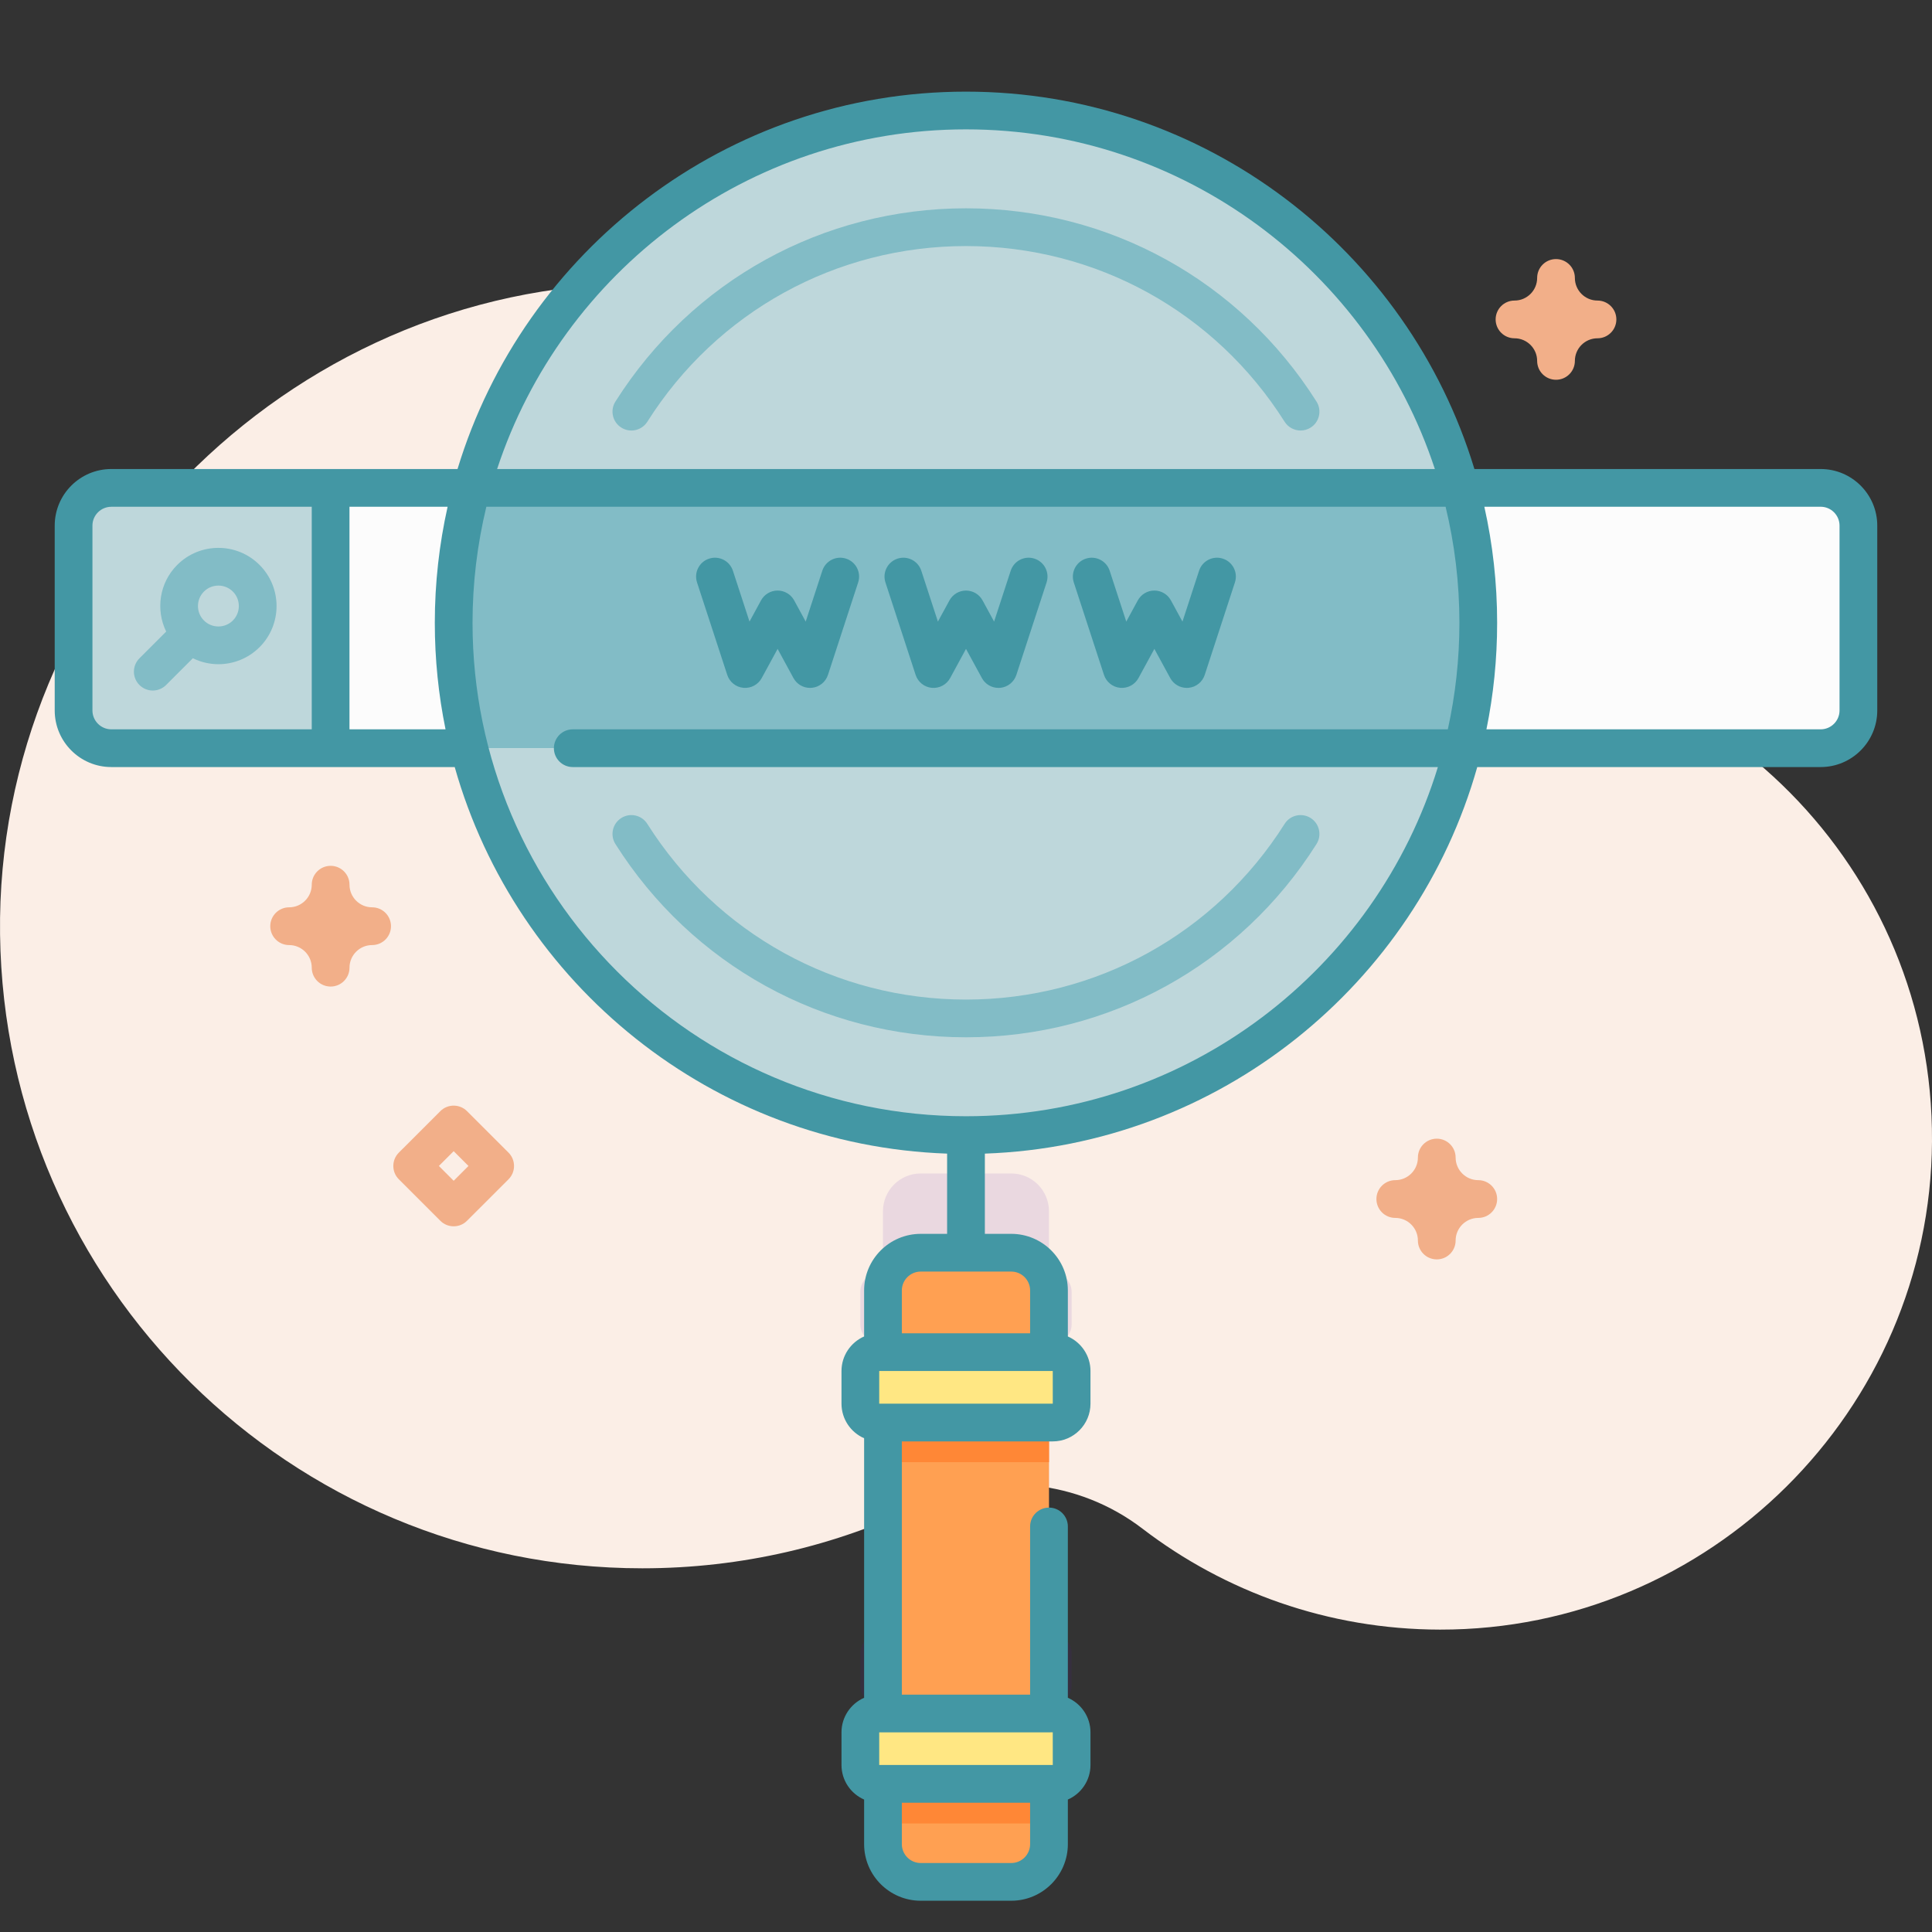 <svg width="72" height="72" viewBox="0 0 72 72" fill="none" xmlns="http://www.w3.org/2000/svg">
<rect x="0" y="0" width="72" height="72" fill="#333333" stroke="none"/>
<g clip-path="url(#clip0)">
<path d="M53.804 24.119C53.777 24.119 53.75 24.119 53.723 24.119C49.218 24.112 44.95 22.172 41.989 18.777C37.578 13.72 31.077 10.534 23.831 10.566C10.681 10.624 -0.168 21.672 0.002 34.822C0.171 47.898 10.824 58.446 23.94 58.446C27.645 58.446 31.152 57.604 34.283 56.101C36.982 54.806 40.198 55.147 42.575 56.968C45.65 59.322 49.492 60.724 53.663 60.731C63.701 60.748 71.941 52.572 72 42.534C72.058 32.402 63.922 24.179 53.804 24.119Z" fill="#FBEEE6"/>
<path opacity="0.1" d="M39.233 50.061C39.621 50.061 39.936 49.746 39.936 49.358V48.141C39.936 47.753 39.621 47.438 39.233 47.438H39.092V45.138C39.092 44.362 38.462 43.732 37.686 43.732H34.312C33.536 43.732 32.906 44.362 32.906 45.138V47.438H32.766C32.377 47.438 32.062 47.753 32.062 48.141V49.358C32.062 49.746 32.377 50.061 32.766 50.061H32.906V60.904H32.766C32.377 60.904 32.062 61.218 32.062 61.607V62.823C32.062 63.212 32.377 63.526 32.766 63.526H32.906V65.772C32.906 66.55 33.536 67.178 34.312 67.178H37.686C38.462 67.178 39.092 66.55 39.092 65.772V63.526H39.233C39.621 63.526 39.936 63.212 39.936 62.823V61.607C39.936 61.218 39.621 60.904 39.233 60.904H39.092V50.061H39.233Z" fill="#590BB2"/>
<path d="M36 42.302C46.545 42.302 55.092 33.755 55.092 23.21C55.092 12.666 46.545 4.118 36 4.118C25.456 4.118 16.908 12.666 16.908 23.21C16.908 33.755 25.456 42.302 36 42.302Z" fill="#BED7DB"/>
<path d="M69.258 19.589V26.476C69.258 27.254 68.628 27.882 67.852 27.882H4.148C3.372 27.882 2.742 27.254 2.742 26.476V19.589C2.742 18.812 3.372 18.183 4.148 18.183H67.852C68.628 18.183 69.258 18.812 69.258 19.589Z" fill="#FCFCFC"/>
<path d="M55.093 23.21C55.093 24.822 54.893 26.388 54.517 27.882H17.487C17.11 26.388 16.91 24.822 16.91 23.21C16.91 21.47 17.144 19.784 17.579 18.183H54.424C54.859 19.784 55.093 21.47 55.093 23.21Z" fill="#82BCC6"/>
<path d="M12.321 27.883H4.148C3.372 27.883 2.742 27.253 2.742 26.477V19.588C2.742 18.812 3.372 18.182 4.148 18.182H12.321V27.883Z" fill="#BED7DB"/>
<path d="M39.093 48.091V68.725C39.093 69.503 38.463 70.131 37.687 70.131H34.312C33.536 70.131 32.906 69.503 32.906 68.725V48.091C32.906 47.315 33.536 46.685 34.312 46.685H37.687C38.463 46.685 39.093 47.315 39.093 48.091Z" fill="#FFA052"/>
<path d="M32.906 51.868H39.093V54.49H32.906V51.868Z" fill="#FF8736"/>
<path d="M32.906 65.332H39.093V67.956H32.906V65.332Z" fill="#FF8736"/>
<path d="M39.233 53.014H32.766C32.377 53.014 32.062 52.699 32.062 52.311V51.094C32.062 50.706 32.377 50.391 32.766 50.391H39.233C39.621 50.391 39.936 50.706 39.936 51.094V52.311C39.936 52.699 39.621 53.014 39.233 53.014Z" fill="#FFE783"/>
<path d="M39.233 66.48H32.766C32.377 66.48 32.062 66.165 32.062 65.776V64.56C32.062 64.171 32.377 63.857 32.766 63.857H39.233C39.621 63.857 39.936 64.171 39.936 64.56V65.776C39.936 66.165 39.621 66.48 39.233 66.48Z" fill="#FFE783"/>
<path d="M30.188 25.636C29.932 25.636 29.694 25.497 29.57 25.269L28.979 24.182L28.387 25.269C28.253 25.516 27.985 25.658 27.706 25.633C27.426 25.608 27.189 25.418 27.102 25.151L25.976 21.705C25.856 21.336 26.057 20.939 26.427 20.819C26.795 20.699 27.192 20.9 27.313 21.269L27.932 23.165L28.361 22.375C28.484 22.149 28.721 22.008 28.979 22.008C29.236 22.008 29.473 22.149 29.596 22.375L30.026 23.165L30.645 21.269C30.765 20.9 31.162 20.698 31.531 20.819C31.9 20.939 32.102 21.336 31.981 21.705L30.856 25.151C30.769 25.418 30.531 25.608 30.252 25.633C30.23 25.635 30.209 25.636 30.188 25.636Z" fill="#4397A4"/>
<path d="M37.209 25.636C36.953 25.636 36.716 25.497 36.592 25.269L36 24.182L35.409 25.27C35.275 25.516 35.008 25.659 34.727 25.634C34.447 25.608 34.21 25.418 34.123 25.152L32.998 21.706C32.877 21.337 33.079 20.94 33.448 20.819C33.817 20.699 34.214 20.9 34.334 21.269L34.953 23.165L35.383 22.376C35.506 22.149 35.743 22.009 36 22.009C36.258 22.009 36.495 22.149 36.618 22.376L37.047 23.165L37.666 21.269C37.787 20.9 38.184 20.698 38.553 20.819C38.922 20.94 39.123 21.337 39.003 21.706L37.877 25.152C37.79 25.418 37.553 25.608 37.273 25.634C37.252 25.635 37.23 25.636 37.209 25.636Z" fill="#4397A4"/>
<path d="M44.229 25.636C43.973 25.636 43.735 25.497 43.611 25.269L43.02 24.182L42.428 25.269C42.294 25.516 42.027 25.658 41.747 25.633C41.467 25.608 41.23 25.418 41.142 25.151L40.017 21.705C39.897 21.336 40.098 20.939 40.468 20.819C40.837 20.699 41.233 20.9 41.354 21.269L41.973 23.165L42.402 22.375C42.525 22.149 42.762 22.008 43.02 22.008C43.277 22.008 43.514 22.149 43.637 22.375L44.067 23.165L44.686 21.269C44.806 20.9 45.203 20.698 45.572 20.819C45.941 20.939 46.143 21.336 46.022 21.705L44.897 25.151C44.81 25.418 44.573 25.608 44.293 25.633C44.271 25.635 44.25 25.636 44.229 25.636Z" fill="#4397A4"/>
<path d="M35.999 38.657C41.327 38.657 46.211 35.965 49.062 31.455C49.27 31.127 49.172 30.692 48.844 30.485C48.515 30.277 48.081 30.375 47.874 30.704C45.281 34.803 40.842 37.251 35.999 37.251C31.155 37.251 26.716 34.803 24.123 30.703C23.916 30.375 23.482 30.277 23.154 30.485C22.825 30.692 22.728 31.127 22.935 31.455C25.787 35.965 30.67 38.657 35.999 38.657Z" fill="#82BCC6"/>
<path d="M49.062 14.965C46.211 10.456 41.327 7.763 35.999 7.763C30.671 7.763 25.787 10.456 22.935 14.965C22.727 15.294 22.826 15.728 23.154 15.935C23.482 16.143 23.916 16.045 24.124 15.717C26.716 11.617 31.156 9.17 35.999 9.17C40.842 9.17 45.282 11.617 47.874 15.717C48.008 15.928 48.236 16.044 48.469 16.044C48.597 16.044 48.727 16.009 48.844 15.935C49.172 15.728 49.27 15.294 49.062 14.965Z" fill="#82BCC6"/>
<path d="M67.851 17.479H54.947C52.484 9.35 44.922 3.415 35.999 3.415C27.077 3.415 19.515 9.35 17.051 17.479H4.148C2.985 17.479 2.039 18.425 2.039 19.588V26.477C2.039 27.64 2.985 28.586 4.148 28.586H16.946C19.233 36.681 26.553 42.685 35.296 42.992V45.982H34.312C33.149 45.982 32.203 46.928 32.203 48.091V49.806C31.707 50.024 31.36 50.519 31.36 51.094V52.311C31.36 52.886 31.707 53.382 32.203 53.599V63.272C31.707 63.489 31.36 63.984 31.36 64.559V65.776C31.36 66.352 31.707 66.847 32.203 67.064V68.725C32.203 69.888 33.15 70.835 34.312 70.835H37.687C38.849 70.835 39.796 69.888 39.796 68.725V67.064C40.292 66.847 40.639 66.352 40.639 65.776V64.559C40.639 63.984 40.292 63.489 39.796 63.272V56.887C39.796 56.499 39.481 56.184 39.093 56.184C38.704 56.184 38.389 56.499 38.389 56.887V63.154H33.609V53.717H39.233C40.008 53.717 40.639 53.087 40.639 52.311V51.094C40.639 50.519 40.292 50.024 39.796 49.806V48.091C39.796 46.928 38.849 45.982 37.687 45.982H36.703V42.992C45.446 42.685 52.766 36.681 55.053 28.586H67.851C69.014 28.586 69.96 27.64 69.96 26.477V19.588C69.96 18.425 69.013 17.479 67.851 17.479ZM39.233 64.559L39.234 65.776L32.766 65.776L32.766 64.56L39.233 64.559ZM37.687 69.429H34.312C33.925 69.429 33.609 69.113 33.609 68.726V67.183H38.389V68.726C38.389 69.113 38.074 69.429 37.687 69.429ZM32.766 52.311L32.766 51.094L39.233 51.094L39.234 52.311L32.766 52.311ZM38.389 48.091V49.688H33.609V48.091C33.609 47.704 33.925 47.388 34.312 47.388H37.687C38.074 47.388 38.389 47.704 38.389 48.091ZM35.999 4.821C44.139 4.821 51.059 10.137 53.473 17.479H18.526C20.94 10.137 27.86 4.821 35.999 4.821ZM3.445 26.477V19.588C3.445 19.201 3.761 18.886 4.148 18.886H11.618V27.18H4.148C3.761 27.18 3.445 26.864 3.445 26.477ZM13.024 27.18V18.886H16.681C16.37 20.278 16.204 21.725 16.204 23.21C16.204 24.57 16.342 25.897 16.604 27.18L13.024 27.18ZM35.999 41.599C25.86 41.599 17.61 33.35 17.61 23.21C17.61 21.721 17.79 20.273 18.125 18.885H53.873C54.209 20.273 54.388 21.721 54.388 23.21C54.388 24.573 54.238 25.901 53.956 27.18H21.345C20.957 27.18 20.642 27.494 20.642 27.883C20.642 28.271 20.957 28.586 21.345 28.586H53.586C51.281 36.111 44.27 41.599 35.999 41.599ZM68.554 26.477C68.554 26.864 68.238 27.18 67.851 27.18H55.395C55.657 25.897 55.794 24.569 55.794 23.21C55.794 21.725 55.629 20.278 55.317 18.885H67.851C68.238 18.885 68.554 19.201 68.554 19.588V26.477Z" fill="#4397A4"/>
<path d="M9.672 21.052C8.827 20.206 7.451 20.206 6.605 21.052C5.934 21.723 5.798 22.728 6.193 23.537L5.196 24.534C4.922 24.808 4.922 25.253 5.196 25.528C5.333 25.665 5.513 25.734 5.693 25.734C5.873 25.734 6.053 25.665 6.19 25.528L7.187 24.531C7.486 24.677 7.812 24.753 8.139 24.753C8.694 24.753 9.249 24.541 9.672 24.119C10.518 23.273 10.518 21.898 9.672 21.052ZM8.678 23.124C8.381 23.421 7.897 23.421 7.6 23.124C7.303 22.827 7.303 22.343 7.6 22.046C7.748 21.898 7.944 21.823 8.139 21.823C8.334 21.823 8.529 21.898 8.678 22.046C8.975 22.343 8.975 22.827 8.678 23.124Z" fill="#82BCC6"/>
<path d="M53.544 46.934C53.156 46.934 52.841 46.619 52.841 46.231C52.841 45.766 52.463 45.388 51.998 45.388C51.61 45.388 51.295 45.073 51.295 44.684C51.295 44.296 51.61 43.981 51.998 43.981C52.463 43.981 52.841 43.603 52.841 43.138C52.841 42.75 53.156 42.435 53.544 42.435C53.933 42.435 54.247 42.75 54.247 43.138C54.247 43.603 54.626 43.981 55.09 43.981C55.479 43.981 55.794 44.296 55.794 44.684C55.794 45.073 55.479 45.388 55.09 45.388C54.626 45.388 54.247 45.766 54.247 46.231C54.247 46.619 53.933 46.934 53.544 46.934Z" fill="#F2AF89"/>
<path d="M57.988 14.153C57.599 14.153 57.285 13.838 57.285 13.45C57.285 12.985 56.906 12.607 56.441 12.607C56.053 12.607 55.738 12.292 55.738 11.904C55.738 11.515 56.053 11.201 56.441 11.201C56.906 11.201 57.285 10.823 57.285 10.358C57.285 9.969 57.599 9.655 57.988 9.655C58.376 9.655 58.691 9.969 58.691 10.358C58.691 10.823 59.069 11.201 59.534 11.201C59.922 11.201 60.237 11.515 60.237 11.904C60.237 12.292 59.922 12.607 59.534 12.607C59.069 12.607 58.691 12.985 58.691 13.45C58.691 13.838 58.376 14.153 57.988 14.153Z" fill="#F2AF89"/>
<path d="M12.322 36.766C11.933 36.766 11.618 36.451 11.618 36.063C11.618 35.598 11.24 35.22 10.775 35.22C10.387 35.22 10.072 34.905 10.072 34.517C10.072 34.128 10.387 33.813 10.775 33.813C11.24 33.813 11.618 33.435 11.618 32.971C11.618 32.582 11.933 32.267 12.322 32.267C12.71 32.267 13.025 32.582 13.025 32.971C13.025 33.435 13.403 33.813 13.868 33.813C14.256 33.813 14.571 34.128 14.571 34.517C14.571 34.905 14.256 35.22 13.868 35.22C13.403 35.22 13.025 35.598 13.025 36.063C13.025 36.451 12.71 36.766 12.322 36.766Z" fill="#F2AF89"/>
<path d="M16.907 45.701C16.727 45.701 16.547 45.633 16.41 45.495L14.864 43.949C14.589 43.675 14.589 43.23 14.864 42.955L16.41 41.409C16.685 41.135 17.13 41.135 17.404 41.409L18.951 42.955C19.225 43.23 19.225 43.675 18.951 43.949L17.404 45.495C17.267 45.633 17.087 45.701 16.907 45.701ZM16.356 43.452L16.907 44.004L17.459 43.452L16.907 42.901L16.356 43.452Z" fill="#F2AF89"/>
</g>
<defs>
<clipPath id="clip0">
<rect width="72" height="72" fill="white"/>
</clipPath>
</defs>
</svg>
